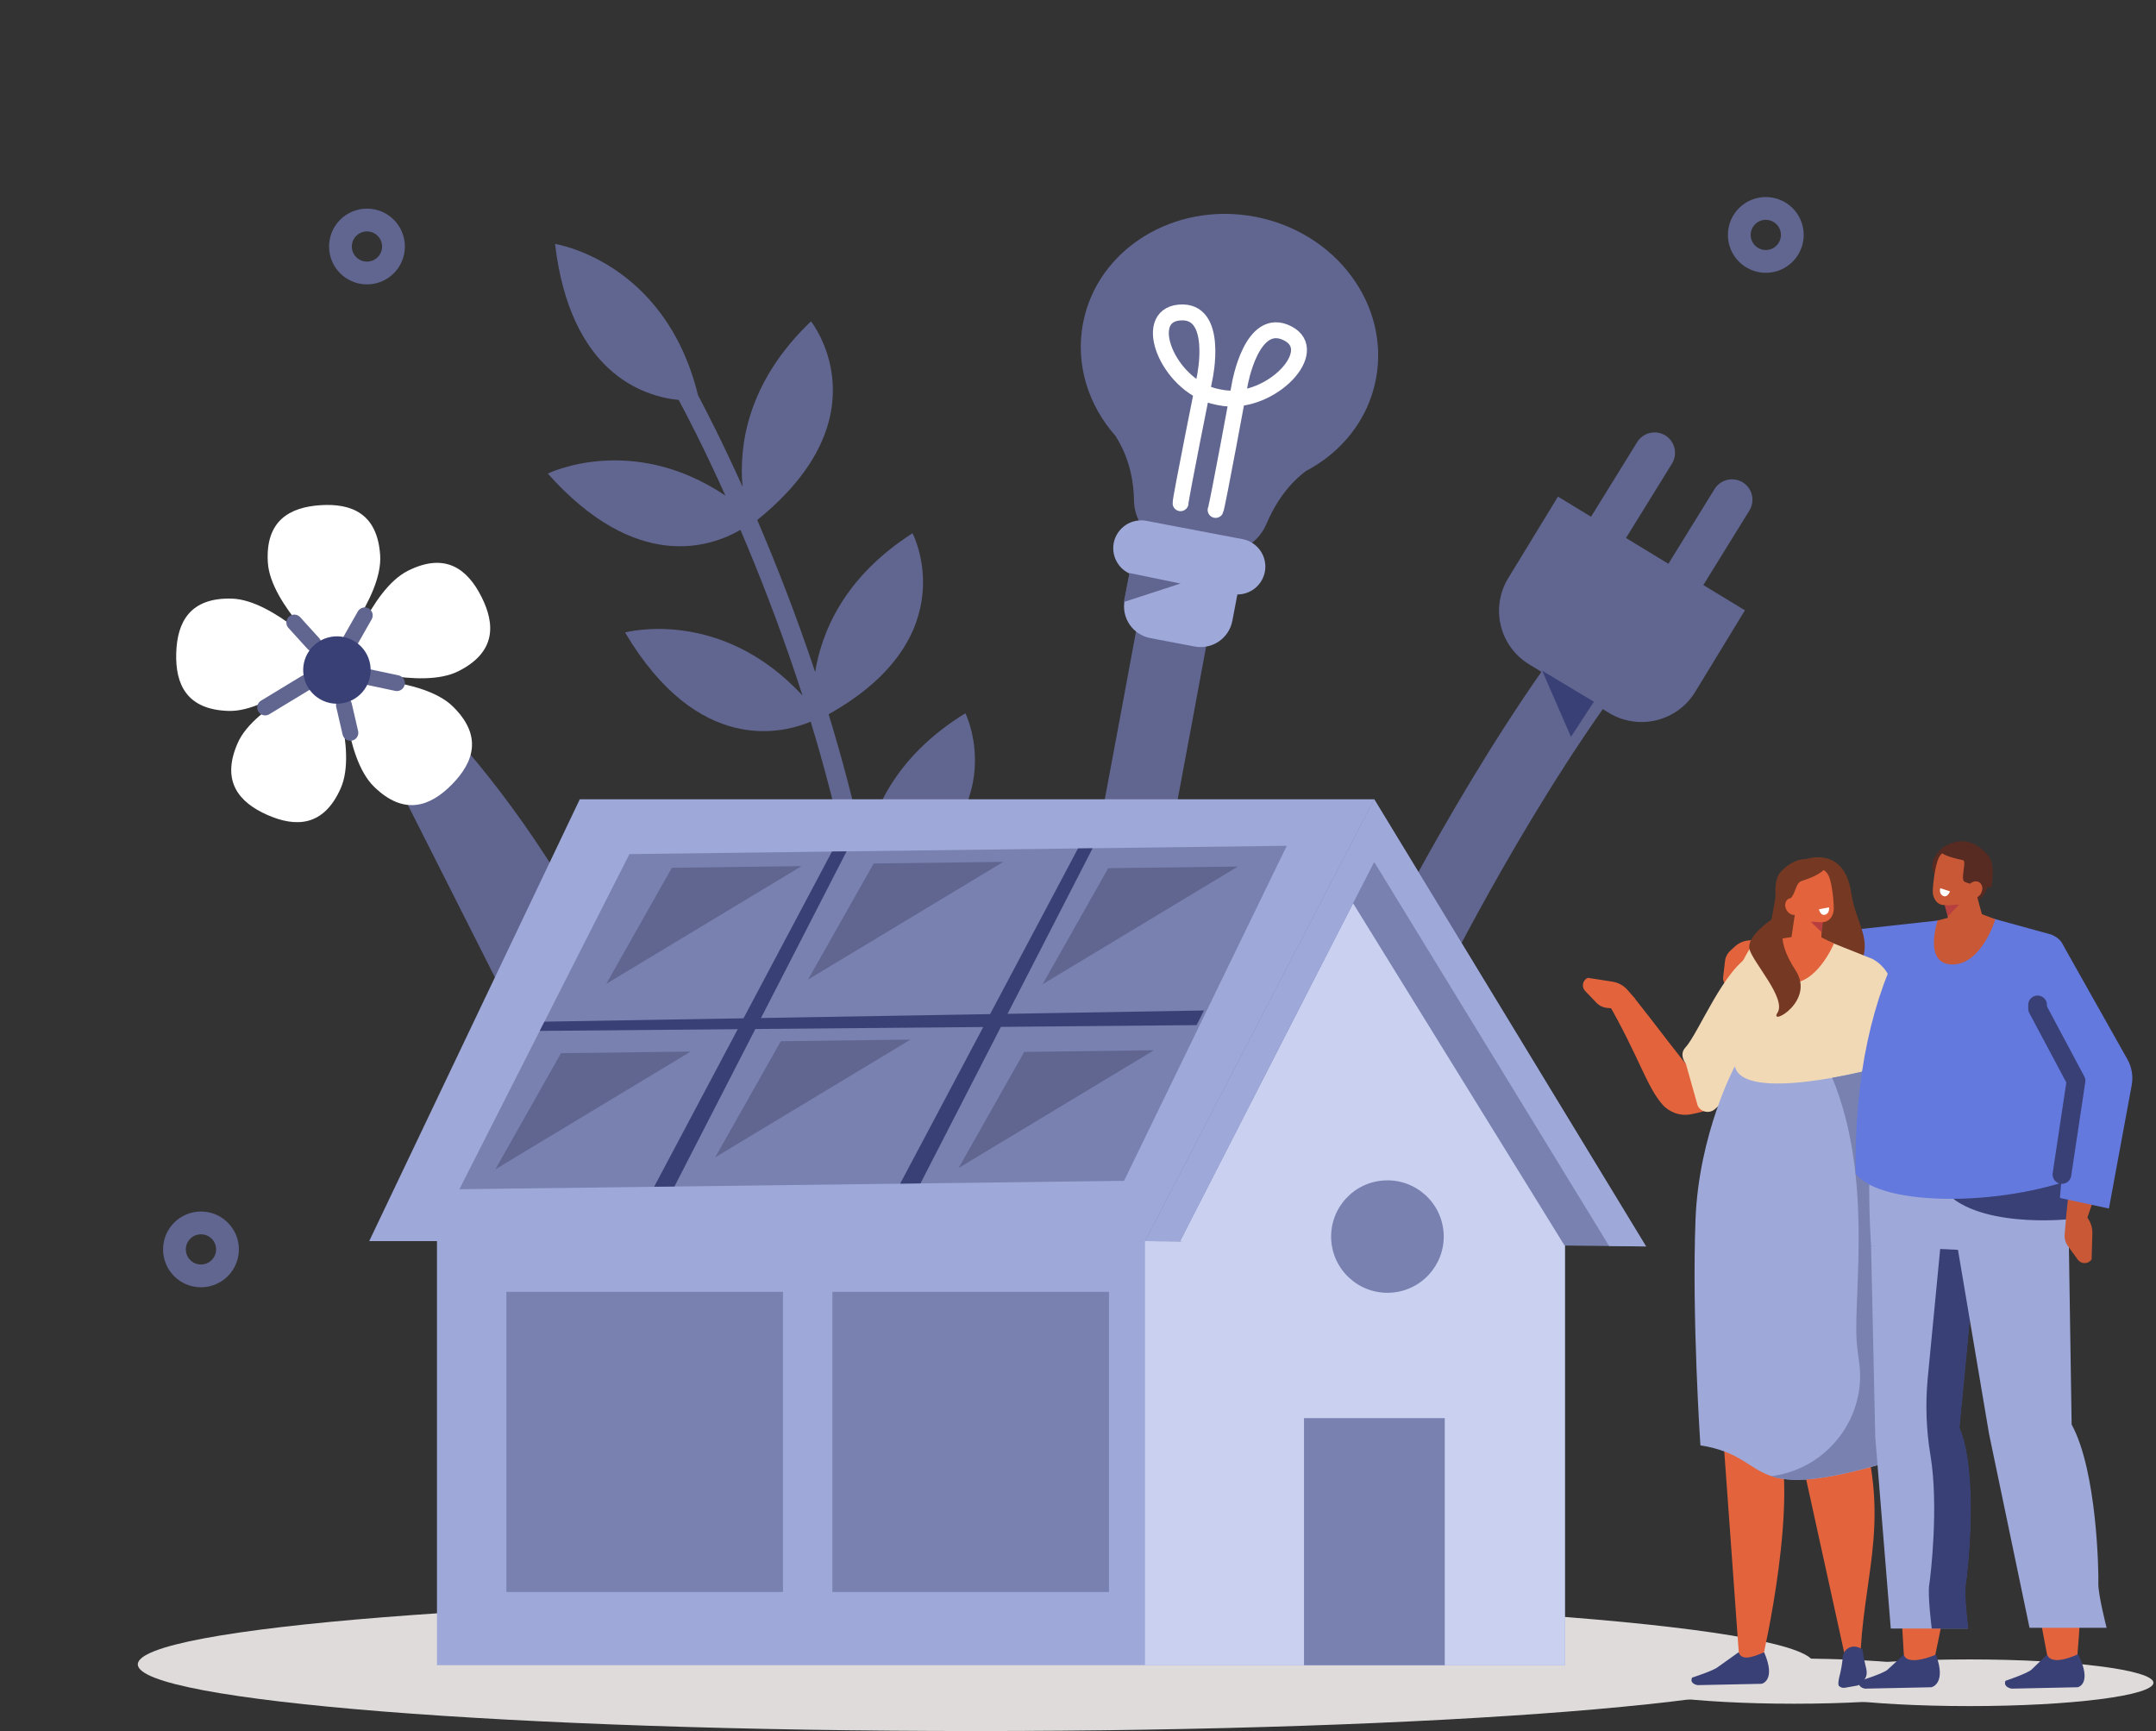 <svg width="568" height="456" viewBox="0 0 568 456" fill="none" xmlns="http://www.w3.org/2000/svg">
<rect x="0" y="0" width="568" height="456" fill="#333333" stroke="none"/>
<g clip-path="url(#clip0_3308_6144)">
<path d="M191.51 378.463C191.51 378.463 172.552 247.291 90.565 178.615L191.51 378.463Z" fill="#616691"/>
<path d="M191.51 378.463C191.51 378.463 172.552 247.291 90.565 178.615" stroke="#616691" stroke-width="18.88" stroke-linecap="round" stroke-linejoin="round"/>
<path d="M100.157 146.312C100.866 157.361 87.021 173.082 87.021 173.082C87.021 173.082 71.277 159.271 70.569 148.226C69.861 137.181 76.278 133.598 84.45 133.076C92.621 132.554 99.446 135.264 100.157 146.312Z" fill="white"/>
<path d="M98.552 207.252C90.609 199.515 90.381 178.591 90.381 178.591C90.381 178.591 111.334 178.334 119.267 186.067C127.201 193.801 124.828 200.751 119.105 206.601C113.383 212.45 106.485 214.985 98.552 207.252Z" fill="white"/>
<path d="M120.769 176.81C110.87 181.797 90.982 175.24 90.982 175.24C90.982 175.24 97.529 155.364 107.428 150.377C117.327 145.39 123.139 149.885 126.829 157.185C130.519 164.486 130.665 171.826 120.769 176.81Z" fill="white"/>
<path d="M61.097 157.691C72.178 158.022 86.555 173.224 86.555 173.224C86.555 173.224 71.33 187.594 60.243 187.277C49.156 186.959 46.187 180.241 46.425 172.074C46.663 163.908 50 157.374 61.097 157.691Z" fill="white"/>
<path d="M62.642 195.685C67.12 185.558 86.66 178.003 86.66 178.003C86.66 178.003 94.246 197.502 89.768 207.638C85.29 217.775 77.946 217.983 70.453 214.681C62.96 211.38 58.168 205.814 62.642 195.685Z" fill="white"/>
<path d="M69.86 186.361L80.537 179.884" stroke="#616691" stroke-width="4.19" stroke-linecap="round" stroke-linejoin="round"/>
<path d="M82.557 169.529L77.536 163.997" stroke="#616691" stroke-width="4.19" stroke-linecap="round" stroke-linejoin="round"/>
<path d="M96.093 162.106L92.406 168.601" stroke="#616691" stroke-width="4.19" stroke-linecap="round" stroke-linejoin="round"/>
<path d="M97.241 178.396L104.556 179.95" stroke="#616691" stroke-width="4.19" stroke-linecap="round" stroke-linejoin="round"/>
<path d="M90.618 185.763L92.303 193.037" stroke="#616691" stroke-width="4.19" stroke-linecap="round" stroke-linejoin="round"/>
<path d="M84.376 184.221C80.108 181.802 78.612 176.385 81.035 172.123C83.457 167.861 88.882 166.367 93.15 168.786C97.418 171.206 98.914 176.622 96.491 180.884C94.069 185.146 88.644 186.64 84.376 184.221Z" fill="#394075"/>
<path d="M411.228 159.208C412.446 159.953 413.909 160.186 415.299 159.857C416.688 159.528 417.891 158.664 418.645 157.453L440.489 122.117C441.236 120.901 441.471 119.438 441.142 118.05C440.812 116.661 439.946 115.459 438.731 114.707C437.513 113.963 436.05 113.729 434.66 114.058C433.271 114.387 432.068 115.251 431.314 116.462L409.471 151.798C408.724 153.015 408.49 154.477 408.819 155.865C409.148 157.254 410.014 158.455 411.228 159.208Z" fill="#616691"/>
<path d="M431.625 171.559C432.843 172.304 434.307 172.538 435.697 172.209C437.088 171.88 438.291 171.016 439.045 169.804L460.889 134.467C461.634 133.251 461.868 131.79 461.539 130.402C461.21 129.015 460.344 127.814 459.131 127.061C457.914 126.315 456.45 126.08 455.06 126.409C453.67 126.738 452.467 127.604 451.714 128.816L429.871 164.152C429.124 165.368 428.889 166.829 429.218 168.217C429.546 169.604 430.412 170.806 431.625 171.559Z" fill="#616691"/>
<path d="M371.906 253.276C371.906 253.276 396.659 203.474 424.42 168.009L371.906 253.276Z" fill="#616691"/>
<path d="M371.906 253.276C371.906 253.276 396.659 203.474 424.42 168.009" stroke="#616691" stroke-width="18.88" stroke-linecap="round" stroke-linejoin="round"/>
<path d="M402.808 174.979L423.917 187.819C427.653 190.075 432.132 190.764 436.375 189.734C440.617 188.704 444.28 186.04 446.562 182.323L459.701 160.775L410.447 130.822L397.304 152.37C395.045 156.1 394.356 160.572 395.387 164.808C396.418 169.044 399.086 172.701 402.808 174.979Z" fill="#616691"/>
<path d="M394.792 210.847C396.53 211.914 398.62 212.249 400.605 211.78C402.59 211.312 404.308 210.077 405.383 208.346L424.804 176.916C425.872 175.181 426.208 173.093 425.738 171.111C425.269 169.129 424.032 167.414 422.298 166.34C420.561 165.274 418.47 164.938 416.486 165.407C414.501 165.876 412.783 167.111 411.707 168.842L392.29 200.272C391.221 202.006 390.884 204.094 391.353 206.076C391.822 208.058 393.058 209.774 394.792 210.847Z" fill="#616691"/>
<path d="M419.909 184.854L406.283 176.678L413.879 194.105L419.909 184.854Z" fill="#394075"/>
<path d="M288.694 270.541C290.084 269.133 311.61 151.511 311.61 151.511L288.694 270.541Z" fill="#616691"/>
<path d="M288.694 270.541C290.084 269.133 311.61 151.511 311.61 151.511" stroke="#616691" stroke-width="18.88" stroke-linecap="round" stroke-linejoin="round"/>
<path d="M285.315 85.171C289.045 65.613 309.343 53.047 330.658 57.099C351.972 61.151 366.22 80.293 362.49 99.848C360.448 110.556 353.438 119.169 344.015 124.103C338.597 128.168 335.41 133.83 333.63 138.03C332.789 140.022 331.446 141.762 329.732 143.082C328.019 144.403 325.992 145.258 323.85 145.565C316.767 146.58 310.297 145.641 304.621 142.178C302.849 141.09 301.383 139.572 300.357 137.765C299.332 135.959 298.781 133.923 298.756 131.847C298.7 127.596 297.859 121.33 294.215 115.391C294.109 115.223 294.02 115.061 293.937 114.899C286.752 106.812 283.257 96.058 285.315 85.171Z" fill="#616691"/>
<path d="M303.002 168.079L314.729 170.309C316.939 170.726 319.225 170.251 321.086 168.989C322.947 167.727 324.231 165.78 324.657 163.574L327.11 150.708C327.239 150.021 327.09 149.311 326.696 148.733C326.303 148.155 325.696 147.757 325.008 147.624L301.814 143.212C301.126 143.082 300.414 143.231 299.834 143.624C299.255 144.017 298.855 144.624 298.723 145.311L296.271 158.177C295.856 160.381 296.331 162.658 297.592 164.514C298.854 166.369 300.798 167.65 303.002 168.079Z" fill="#9EA8D9"/>
<path d="M299.266 151.636L324.624 156.472C326.542 156.834 328.525 156.421 330.138 155.324C331.752 154.227 332.863 152.536 333.229 150.622C333.592 148.707 333.178 146.726 332.08 145.115C330.982 143.504 329.288 142.394 327.371 142.029L302.013 137.204C300.094 136.842 298.111 137.255 296.497 138.352C294.884 139.45 293.773 141.142 293.407 143.057C293.05 144.97 293.465 146.946 294.563 148.554C295.661 150.162 297.352 151.27 299.266 151.636Z" fill="#9EA8D9"/>
<path d="M310.998 153.719C310.548 153.633 297.548 150.952 297.548 150.952L296.078 158.583L310.998 153.719Z" fill="#616691"/>
<path d="M311.018 132.557C310.909 131.731 317.393 99.455 317.393 99.455C317.393 99.455 321.288 81.298 310.618 82.336C300.616 83.304 307.583 100.995 319.62 104.303C320.612 104.56 321.619 104.757 322.635 104.892C335.079 106.379 348.229 92.452 339.273 87.835C329.744 82.921 326.623 101.23 326.623 101.23C326.623 101.23 320.666 133.618 320.252 134.329" stroke="white" stroke-width="4.19" stroke-linecap="round" stroke-linejoin="round"/>
<path d="M254.33 187.895C235.379 199.535 229.491 214.595 227.853 224.966C225.063 211.803 221.743 199.402 218.301 188.152C254.708 167.758 240.407 140.472 240.407 140.472C222.256 152.083 216.425 166.68 214.753 177.035L214.704 176.883C209.683 161.829 204.345 148.285 199.496 136.982C233.526 109.499 213.658 84.656 213.658 84.656C196.617 100.886 194.684 117.804 195.624 128.214C190.292 116.393 185.943 107.965 183.898 104.125C175.193 68.656 146.23 64.264 146.23 64.264C150.245 98.153 169.302 104.389 178.801 105.361C180.412 108.335 185.142 117.305 191.113 130.558C166.327 113.904 144.321 124.754 144.321 124.754C167.488 150.771 187.015 144.253 195.071 139.577C199.81 150.665 205 163.891 209.901 178.575C210.411 180.098 210.921 181.662 211.427 183.238C189.819 159.773 164.675 166.608 164.675 166.608C183.894 198.996 206.205 193.216 213.578 190.099C217.176 201.914 220.635 215.012 223.468 228.902C202.534 206.472 178.125 212.642 178.125 212.642C195.643 243.45 217.898 239.891 226.496 236.956C231.904 267.031 234.108 302.143 228.283 334.038C228.032 335.417 227.496 335.459 228.876 335.711C229.145 335.754 229.42 335.754 229.69 335.711C230.219 335.636 230.71 335.397 231.095 335.027C231.48 334.658 231.739 334.176 231.835 333.652C237.842 300.801 235.578 266.648 229.971 235.849C268.436 216.109 254.33 187.895 254.33 187.895Z" fill="#616691"/>
<path d="M257.114 456C135.164 456 36.304 448.138 36.304 438.441C36.304 428.743 135.164 420.882 257.114 420.882C379.064 420.882 477.924 428.743 477.924 438.441C477.924 448.138 379.064 456 257.114 456Z" fill="#DFDBDB"/>
<path d="M52.948 336.101C49.089 336.101 45.961 332.977 45.961 329.124C45.961 325.271 49.089 322.147 52.948 322.147C56.806 322.147 59.935 325.271 59.935 329.124C59.935 332.977 56.806 336.101 52.948 336.101Z" stroke="#616691" stroke-width="6" stroke-linecap="round" stroke-linejoin="round"/>
<path d="M96.678 71.915C92.82 71.915 89.692 68.792 89.692 64.939C89.692 61.085 92.82 57.962 96.678 57.962C100.537 57.962 103.665 61.085 103.665 64.939C103.665 68.792 100.537 71.915 96.678 71.915Z" stroke="#616691" stroke-width="6" stroke-linecap="round" stroke-linejoin="round"/>
<path d="M465.202 68.861C461.343 68.861 458.215 65.738 458.215 61.885C458.215 58.032 461.343 54.908 465.202 54.908C469.06 54.908 472.188 58.032 472.188 61.885C472.188 65.738 469.06 68.861 465.202 68.861Z" stroke="#616691" stroke-width="6" stroke-linecap="round" stroke-linejoin="round"/>
<path d="M412.274 438.652L115.12 438.652L115.12 315.719L412.274 315.719V438.652Z" fill="#9EA8D9"/>
<path d="M412.271 438.656H301.652V315.723H412.271V438.656Z" fill="#C9D0F0"/>
<path d="M321 326.939H97.268L152.744 210.55H362.04L321 326.939Z" fill="#9EA8D9"/>
<path d="M362.04 210.55L433.657 328.344L301.655 326.943L362.04 210.55Z" fill="#7881AF"/>
<path d="M412.273 328.245L356.473 237.935L310.892 326.939C340.755 338.92 375.338 337.003 412.273 328.245Z" fill="#C9D0F0"/>
<path d="M301.655 326.943H310.896L362.04 227.071L423.93 328.242L433.657 328.344L362.04 210.55L301.655 326.943Z" fill="#9EA8D9"/>
<path d="M380.62 438.666H343.542V373.575H380.62V438.666Z" fill="#7881AF"/>
<path d="M292.16 419.368H219.295V340.301H292.16V419.368Z" fill="#7881AF"/>
<path d="M206.274 419.368H133.409V340.301H206.274V419.368Z" fill="#7881AF"/>
<path d="M296.131 311.056L121.034 313.274L165.824 224.996L338.998 222.801L296.131 311.056Z" fill="#7881AF"/>
<path d="M287.851 223.449L242.502 311.737L237.15 311.803L284.001 223.499L287.851 223.449Z" fill="#394075"/>
<path d="M223.034 224.272L177.685 312.556L172.334 312.622L219.185 224.318L223.034 224.272Z" fill="#394075"/>
<path d="M315.245 270.045L142.197 271.565L143.428 269.133L317.185 266.185L315.245 270.045Z" fill="#394075"/>
<path d="M159.717 259.172L177.007 228.592L211.176 228.159L159.717 259.172Z" fill="#616691"/>
<path d="M130.506 308.022L147.793 277.442L181.965 277.009L130.506 308.022Z" fill="#616691"/>
<path d="M212.877 258.045L230.167 227.465L264.336 227.035L212.877 258.045Z" fill="#616691"/>
<path d="M188.419 304.866L205.709 274.285L239.881 273.853L188.419 304.866Z" fill="#616691"/>
<path d="M274.665 259.281L291.955 228.701L326.127 228.268L274.665 259.281Z" fill="#616691"/>
<path d="M252.544 307.682L269.833 277.101L304.002 276.668L252.544 307.682Z" fill="#616691"/>
<path d="M350.829 327.775C349.706 319.674 355.373 312.197 363.486 311.075C371.6 309.954 379.087 315.613 380.21 323.715C381.333 331.816 375.666 339.293 367.553 340.414C359.439 341.536 351.952 335.877 350.829 327.775Z" fill="#7881AF"/>
<path d="M457.069 249.317L455.855 250.434C455.072 251.156 454.574 252.133 454.452 253.19L453.955 257.467C453.915 257.811 453.959 258.159 454.084 258.483C454.208 258.806 454.409 259.095 454.669 259.324C454.929 259.553 455.24 259.716 455.577 259.799C455.914 259.882 456.266 259.882 456.603 259.8L461.269 254.988C462.337 253.837 462.966 252.348 463.047 250.781L463.235 248.044C462.188 247.68 461.062 247.605 459.976 247.83C458.89 248.054 457.886 248.568 457.069 249.317Z" fill="#E3633D"/>
<path d="M447.846 284.818C441.1 276.734 437.142 271.129 430.556 262.857L423.298 263.584C431.777 278.271 433.66 285.991 437.94 290.929C438.866 291.985 440.053 292.78 441.383 293.235C442.713 293.691 444.139 293.79 445.519 293.523C455.54 291.643 448.514 289.69 447.846 284.818Z" fill="#E3633D"/>
<path d="M428.65 266.026L423.354 265.501C422.298 265.397 421.313 264.917 420.581 264.149L417.602 261.039C417.363 260.789 417.188 260.484 417.092 260.151C416.997 259.818 416.983 259.466 417.054 259.127C417.124 258.788 417.276 258.47 417.496 258.203C417.716 257.935 417.998 257.724 418.317 257.589L424.937 258.62C426.48 258.896 427.877 259.705 428.882 260.907L430.679 262.973L428.65 266.026Z" fill="#E3633D"/>
<path fill-rule="evenodd" clip-rule="evenodd" d="M457.165 255.993C457.165 255.993 445.618 277.062 440.051 287.551L445.297 290.152C447.342 292.079 450.347 289.865 450.347 289.865L462.262 270.838L464.334 267.332L459.512 263.135L457.165 255.993Z" fill="#E3633D"/>
<path fill-rule="evenodd" clip-rule="evenodd" d="M444.149 280.231C444.149 280.231 442.226 277.878 444.006 275.964C447.478 272.226 454.376 254.641 461.634 251.488L463.03 271.79C463.03 271.79 459.419 285.849 451.695 292.258C451.354 292.531 450.956 292.724 450.531 292.823C450.105 292.922 449.663 292.924 449.237 292.829C448.81 292.733 448.411 292.543 448.068 292.273C447.725 292.002 447.448 291.658 447.257 291.266L444.149 280.231Z" fill="#F2D9B6"/>
<path fill-rule="evenodd" clip-rule="evenodd" d="M510.478 242.495L462.322 247.81L463.242 272.412L502.213 263.055L510.478 242.495Z" fill="#6479DE"/>
<path d="M518.821 449.43C492.034 449.43 470.318 446.678 470.318 443.283C470.318 439.888 492.034 437.135 518.821 437.135C545.609 437.135 567.324 439.888 567.324 443.283C567.324 446.678 545.609 449.43 518.821 449.43Z" fill="#DFDBDB"/>
<path fill-rule="evenodd" clip-rule="evenodd" d="M475.889 226.298C475.889 226.298 485.844 222.712 487.711 235.221C488.955 243.556 493.374 247.003 490.077 254.439C486.781 261.875 465.679 248.048 465.679 248.048L468.217 233.767L475.889 226.298Z" fill="#753923"/>
<path fill-rule="evenodd" clip-rule="evenodd" d="M464.367 436.888C464.367 436.888 474.485 393.54 467.766 376.388L477.364 317.583L449.166 311.704L458.221 437.228L464.367 436.888Z" fill="#E3633D"/>
<path d="M472.682 448.805C446.755 448.805 425.738 446.142 425.738 442.856C425.738 439.571 446.755 436.907 472.682 436.907C498.608 436.907 519.626 439.571 519.626 442.856C519.626 446.142 498.608 448.805 472.682 448.805Z" fill="#DFDBDB"/>
<path fill-rule="evenodd" clip-rule="evenodd" d="M458.056 435.229L452.625 439.105C451.553 440.064 445.784 441.924 445.784 441.924C445.185 443.114 446.28 443.742 447.224 443.907L464.103 443.557C464.103 443.557 468.022 442.747 464.765 435.248C461.657 436.59 458.798 437.562 458.056 435.229Z" fill="#394075"/>
<path fill-rule="evenodd" clip-rule="evenodd" d="M465.407 305.259L472.774 375.75L486.314 437.423L490.206 434.449C491.497 413.198 497.99 399.529 489.736 373.509L487.691 309.701L476.554 307.89L465.407 305.259Z" fill="#E3633D"/>
<path fill-rule="evenodd" clip-rule="evenodd" d="M488.663 433.755C487.882 433.699 487.111 433.952 486.516 434.46C485.921 434.968 485.549 435.689 485.483 436.468C485.339 438.181 485.052 439.879 484.622 441.544C484.483 442.053 484.089 443.788 484.506 444.158C484.706 444.34 484.945 444.474 485.204 444.551C485.462 444.628 485.735 444.647 486.002 444.605L489.189 444.043C489.672 443.964 490.109 443.715 490.424 443.342L491.069 442.575C492.142 441.293 491.804 440.074 491.374 438.352C491.074 437.084 490.843 435.801 490.682 434.508C490.086 434.086 489.39 433.827 488.663 433.755Z" fill="#394075"/>
<path fill-rule="evenodd" clip-rule="evenodd" d="M462.326 247.806L475.862 246.815L479.552 247.122L493.37 252.645C495.603 253.871 497.302 255.878 498.142 258.28C498.982 260.682 498.903 263.309 497.921 265.656L493.777 281.546C496.892 293.808 498.411 302.367 497.216 314.8C476.987 321.305 467.591 320.977 461.713 311.581C462.571 301.71 459.218 290.916 457.315 282.118C453.644 265.151 456.051 257.225 462.326 247.806Z" fill="#F2D9B6"/>
<path fill-rule="evenodd" clip-rule="evenodd" d="M480.164 239.121C480.164 239.121 479.936 244.462 479.747 248.887C479.723 249.463 479.547 250.022 479.237 250.508C478.927 250.994 478.493 251.389 477.98 251.653C477.467 251.914 476.894 252.033 476.32 251.997C475.746 251.961 475.192 251.771 474.716 251.448L473.796 250.827C473.141 250.382 472.625 249.761 472.306 249.036C471.988 248.312 471.88 247.512 471.996 246.729C472.598 242.631 473.697 235.162 473.697 235.162L480.164 239.128V239.121Z" fill="#E3633D"/>
<path fill-rule="evenodd" clip-rule="evenodd" d="M480.327 242.535L479.887 245.539L477.037 242.829L480.327 242.535Z" fill="#B83F3F"/>
<path d="M468.475 247.4C468.475 247.4 463.58 258.114 471.056 258.924C478.533 259.734 483.14 248.573 483.14 248.573L477.771 245.903L468.475 247.4Z" fill="#E3633D"/>
<path fill-rule="evenodd" clip-rule="evenodd" d="M471.119 233.367C470.96 232.635 471.099 231.87 471.504 231.239C471.909 230.609 472.548 230.164 473.28 230.003L478.576 228.869C480.092 228.539 481.353 229.593 481.909 231.057C482.57 232.786 483.07 236.55 483.11 239.319C483.133 240.886 482.246 242.525 480.727 242.849C479.109 243.199 473.926 242.681 472.84 239.855C472.013 237.707 471.602 235.615 471.129 233.357L471.119 233.367Z" fill="#E3633D"/>
<path fill-rule="evenodd" clip-rule="evenodd" d="M468.008 238.03C468.008 238.03 466.877 232.082 469.094 229.712C472.073 226.523 476.203 224.649 481.009 228.291C481.009 228.291 480.86 230.095 474.691 232.055C472.189 232.848 473.906 237.819 468.022 238.03H468.008Z" fill="#753923"/>
<path fill-rule="evenodd" clip-rule="evenodd" d="M470.716 239.818C471.378 240.909 472.665 241.339 473.559 240.774C474.452 240.208 474.631 238.867 473.956 237.776C473.281 236.685 472.006 236.256 471.113 236.818C470.219 237.379 470.04 238.724 470.716 239.818Z" fill="#E3633D"/>
<path fill-rule="evenodd" clip-rule="evenodd" d="M481.849 239.019L479.201 239.528C479.201 239.528 479.598 241.345 480.856 240.945C482.114 240.546 481.849 239.019 481.849 239.019Z" fill="white"/>
<path fill-rule="evenodd" clip-rule="evenodd" d="M457.054 280.869C457.054 280.869 447.572 298.481 446.685 321.219C445.692 346.997 447.972 380.75 447.972 380.75C468.992 384.006 456.875 398.841 508.39 381.722C508.39 381.722 502.28 366.218 501.492 353.432C500.705 340.645 506.202 307.791 493.778 281.543C493.778 281.543 459.195 290.704 457.054 280.869Z" fill="#9EA8D9"/>
<path fill-rule="evenodd" clip-rule="evenodd" d="M501.396 353.425C500.608 340.638 506.102 307.787 493.678 281.54C493.678 281.54 488.849 282.819 482.69 283.909C493.426 309.625 488.362 340.566 489.12 352.886C489.229 354.678 489.451 356.522 489.732 358.373C492.026 373.099 481.624 386.851 466.833 388.844L466.638 388.87C472.675 390.853 482.524 390.282 508.293 381.719C508.293 381.719 502.18 366.215 501.396 353.425Z" fill="#7881AF"/>
<path fill-rule="evenodd" clip-rule="evenodd" d="M467.085 241.98C467.085 241.98 459.969 246.554 460.916 250.074C461.862 253.593 470.676 263.032 468.29 266.77C465.903 270.508 478.381 263.796 473.049 255.623C467.717 247.45 470.123 244.181 470.123 244.181L467.085 241.98Z" fill="#753923"/>
<path fill-rule="evenodd" clip-rule="evenodd" d="M510.256 231.447C510.256 231.447 506.89 227.402 511.613 223.495C516.336 219.589 516.541 229.368 516.389 229.484C516.236 229.6 510.256 231.447 510.256 231.447Z" fill="#572A22"/>
<path fill-rule="evenodd" clip-rule="evenodd" d="M523.862 232.733C523.862 232.733 522.992 237.71 519.206 237.617C515.419 237.525 515.962 226.665 515.962 226.665L523.862 232.733Z" fill="#572A22"/>
<path fill-rule="evenodd" clip-rule="evenodd" d="M512.159 234.957C512.159 234.957 512.966 240.347 513.631 244.812C513.737 245.414 514.01 245.973 514.42 246.426C514.83 246.879 515.36 247.208 515.948 247.374C516.579 247.566 517.245 247.606 517.894 247.491C518.543 247.376 519.156 247.109 519.681 246.713L520.674 245.949C522.117 244.849 522.759 243.133 522.329 241.54C521.22 237.462 519.198 230.036 519.198 230.036L512.155 234.957H512.159Z" fill="#C95836"/>
<path fill-rule="evenodd" clip-rule="evenodd" d="M512.315 238.444L513.126 241.435L516.131 238.285L512.315 238.444Z" fill="#B83F3F"/>
<path fill-rule="evenodd" clip-rule="evenodd" d="M521.551 228.919C521.73 228.177 521.608 227.394 521.211 226.741C520.814 226.089 520.175 225.619 519.433 225.435L514.078 224.146C512.539 223.776 511.229 224.807 510.626 226.291C509.915 228.033 509.302 231.86 509.19 234.689C509.13 236.285 509.991 237.978 511.526 238.348C513.181 238.744 518.477 238.348 519.642 235.496C520.539 233.328 521.009 231.199 521.551 228.919Z" fill="#C95836"/>
<path fill-rule="evenodd" clip-rule="evenodd" d="M524.603 233.747C524.603 233.747 525.907 227.719 523.71 225.244C520.754 221.919 516.594 219.903 511.619 223.495C511.619 223.495 508.909 224.87 517.17 226.599C518.219 226.817 516.316 231.771 517.626 232.313C519.394 233.043 521.671 233.572 524.603 233.747Z" fill="#572A22"/>
<path fill-rule="evenodd" clip-rule="evenodd" d="M521.8 235.502C521.081 236.596 519.774 237.003 518.877 236.404C517.98 235.806 517.831 234.422 518.546 233.338C519.261 232.254 520.572 231.837 521.469 232.435C522.366 233.033 522.515 234.405 521.8 235.502Z" fill="#C95836"/>
<path fill-rule="evenodd" clip-rule="evenodd" d="M509.478 437.595C509.478 437.595 519.827 393.768 512.847 376.427L522.617 316.972L494.7 318.882L501.69 438.018L509.478 437.595Z" fill="#E3633D"/>
<path fill-rule="evenodd" clip-rule="evenodd" d="M501.564 435.873L497.232 439.879C496.064 440.87 489.99 442.794 489.99 442.794C489.295 444.023 490.391 444.671 491.351 444.833L508.819 444.466C508.819 444.466 512.916 443.633 510.017 435.873C506.731 437.281 502.183 438.282 501.564 435.873Z" fill="#394075"/>
<path fill-rule="evenodd" clip-rule="evenodd" d="M492.933 328.176L494.035 378.526L498.126 429.002H518.434C518.434 429.002 517.296 420.224 517.772 417.435C518.249 414.646 521.257 388.239 516.118 376.087L520.887 326.599L492.933 328.176Z" fill="#9EA8D9"/>
<path fill-rule="evenodd" clip-rule="evenodd" d="M516.243 376.09L521.009 326.602L511.325 327.128L507.833 363.36C507.222 370.101 507.484 376.892 508.614 383.566C510.769 396.753 508.647 415.131 508.263 417.428C507.797 420.214 508.925 428.996 508.925 428.996H518.56C518.56 428.996 517.421 420.218 517.898 417.428C518.374 414.639 521.383 388.243 516.243 376.09Z" fill="#394075"/>
<path fill-rule="evenodd" clip-rule="evenodd" d="M547.152 437.509C547.152 437.509 551.805 393.154 542.571 375.604L544.603 315.455L516.938 317.388L539.688 437.935L547.152 437.509Z" fill="#E3633D"/>
<path fill-rule="evenodd" clip-rule="evenodd" d="M539.305 435.873L535.207 439.819C534.168 440.811 528.343 442.767 528.343 442.767C527.807 444.013 528.985 444.667 529.968 444.833L547.39 444.463C547.39 444.463 551.378 443.617 547.47 435.774C544.359 437.188 540.235 438.312 539.305 435.873Z" fill="#394075"/>
<path fill-rule="evenodd" clip-rule="evenodd" d="M515.413 326.774L524.018 377.73L534.678 428.797H554.986C554.986 428.797 552.706 419.917 552.809 417.098C552.911 414.279 552.497 387.548 545.776 375.251L544.928 320.349L515.413 326.774Z" fill="#9EA8D9"/>
<path fill-rule="evenodd" clip-rule="evenodd" d="M534.565 287.508L496.636 290.394C490.467 292.657 492.933 328.176 492.933 328.176L517.871 329.329C529.455 329.088 543.163 338.16 544.606 318.882C546.255 296.845 534.565 287.508 534.565 287.508Z" fill="#9EA8D9"/>
<path fill-rule="evenodd" clip-rule="evenodd" d="M544.95 321.172C544.95 321.172 519.797 323.876 511.596 312.841L545.334 309.949C545.334 309.949 545.454 318.357 544.95 321.172Z" fill="#394075"/>
<path fill-rule="evenodd" clip-rule="evenodd" d="M502.213 245.837L510.487 242.492L521.846 241.081L540.46 246.204C545.477 248.342 544.223 252.995 542.644 258.227L544.984 274.623C549.452 286.904 549.948 296.144 549.998 309.04C529.875 317.808 495.885 318.257 488.872 309.202C488.528 283.404 493.135 262.96 502.213 245.837Z" fill="#6479DE"/>
<path d="M510.481 242.492C510.481 242.492 506.556 254.013 514.327 254.059C522.098 254.106 525.679 242.162 525.679 242.162L519.884 239.967L510.481 242.492Z" fill="#C95836"/>
<path fill-rule="evenodd" clip-rule="evenodd" d="M554.754 284.703C559.775 286.51 560.589 287.888 559.176 293.9L548.711 324.246L544.408 319.659L547.155 293.328L554.754 284.703Z" fill="#C95836"/>
<path d="M544.402 319.669L543.935 325.148C543.841 326.242 544.142 327.334 544.786 328.225L547.397 331.834C547.608 332.122 547.885 332.355 548.205 332.513C548.525 332.671 548.879 332.75 549.236 332.743C549.593 332.736 549.943 332.643 550.257 332.472C550.57 332.301 550.838 332.057 551.038 331.761L551.236 324.844C551.249 323.223 550.689 321.649 549.654 320.399L547.887 318.181L544.402 319.669Z" fill="#C95836"/>
<path fill-rule="evenodd" clip-rule="evenodd" d="M511.166 233.972L513.728 234.808C513.728 234.808 513.109 236.56 511.92 236.011C510.732 235.463 511.166 233.972 511.166 233.972Z" fill="white"/>
<path fill-rule="evenodd" clip-rule="evenodd" d="M543.577 249.049L560.456 279.035C561.628 281.101 562.033 283.514 561.601 285.849L555.598 318.357L542.69 315.571L545.338 284.713L533.754 254.905L543.577 249.049Z" fill="#6479DE"/>
<path d="M543.22 309.384L546.93 284.712L536.802 265.709V264.711" stroke="#394075" stroke-width="4.93" stroke-linecap="round" stroke-linejoin="round"/>
</g>
<defs>
<clipPath id="clip0_3308_6144">
<rect width="567.324" height="456" fill="white" transform="matrix(-1 0 0 1 567.324 0)"/>
</clipPath>
</defs>
</svg>
